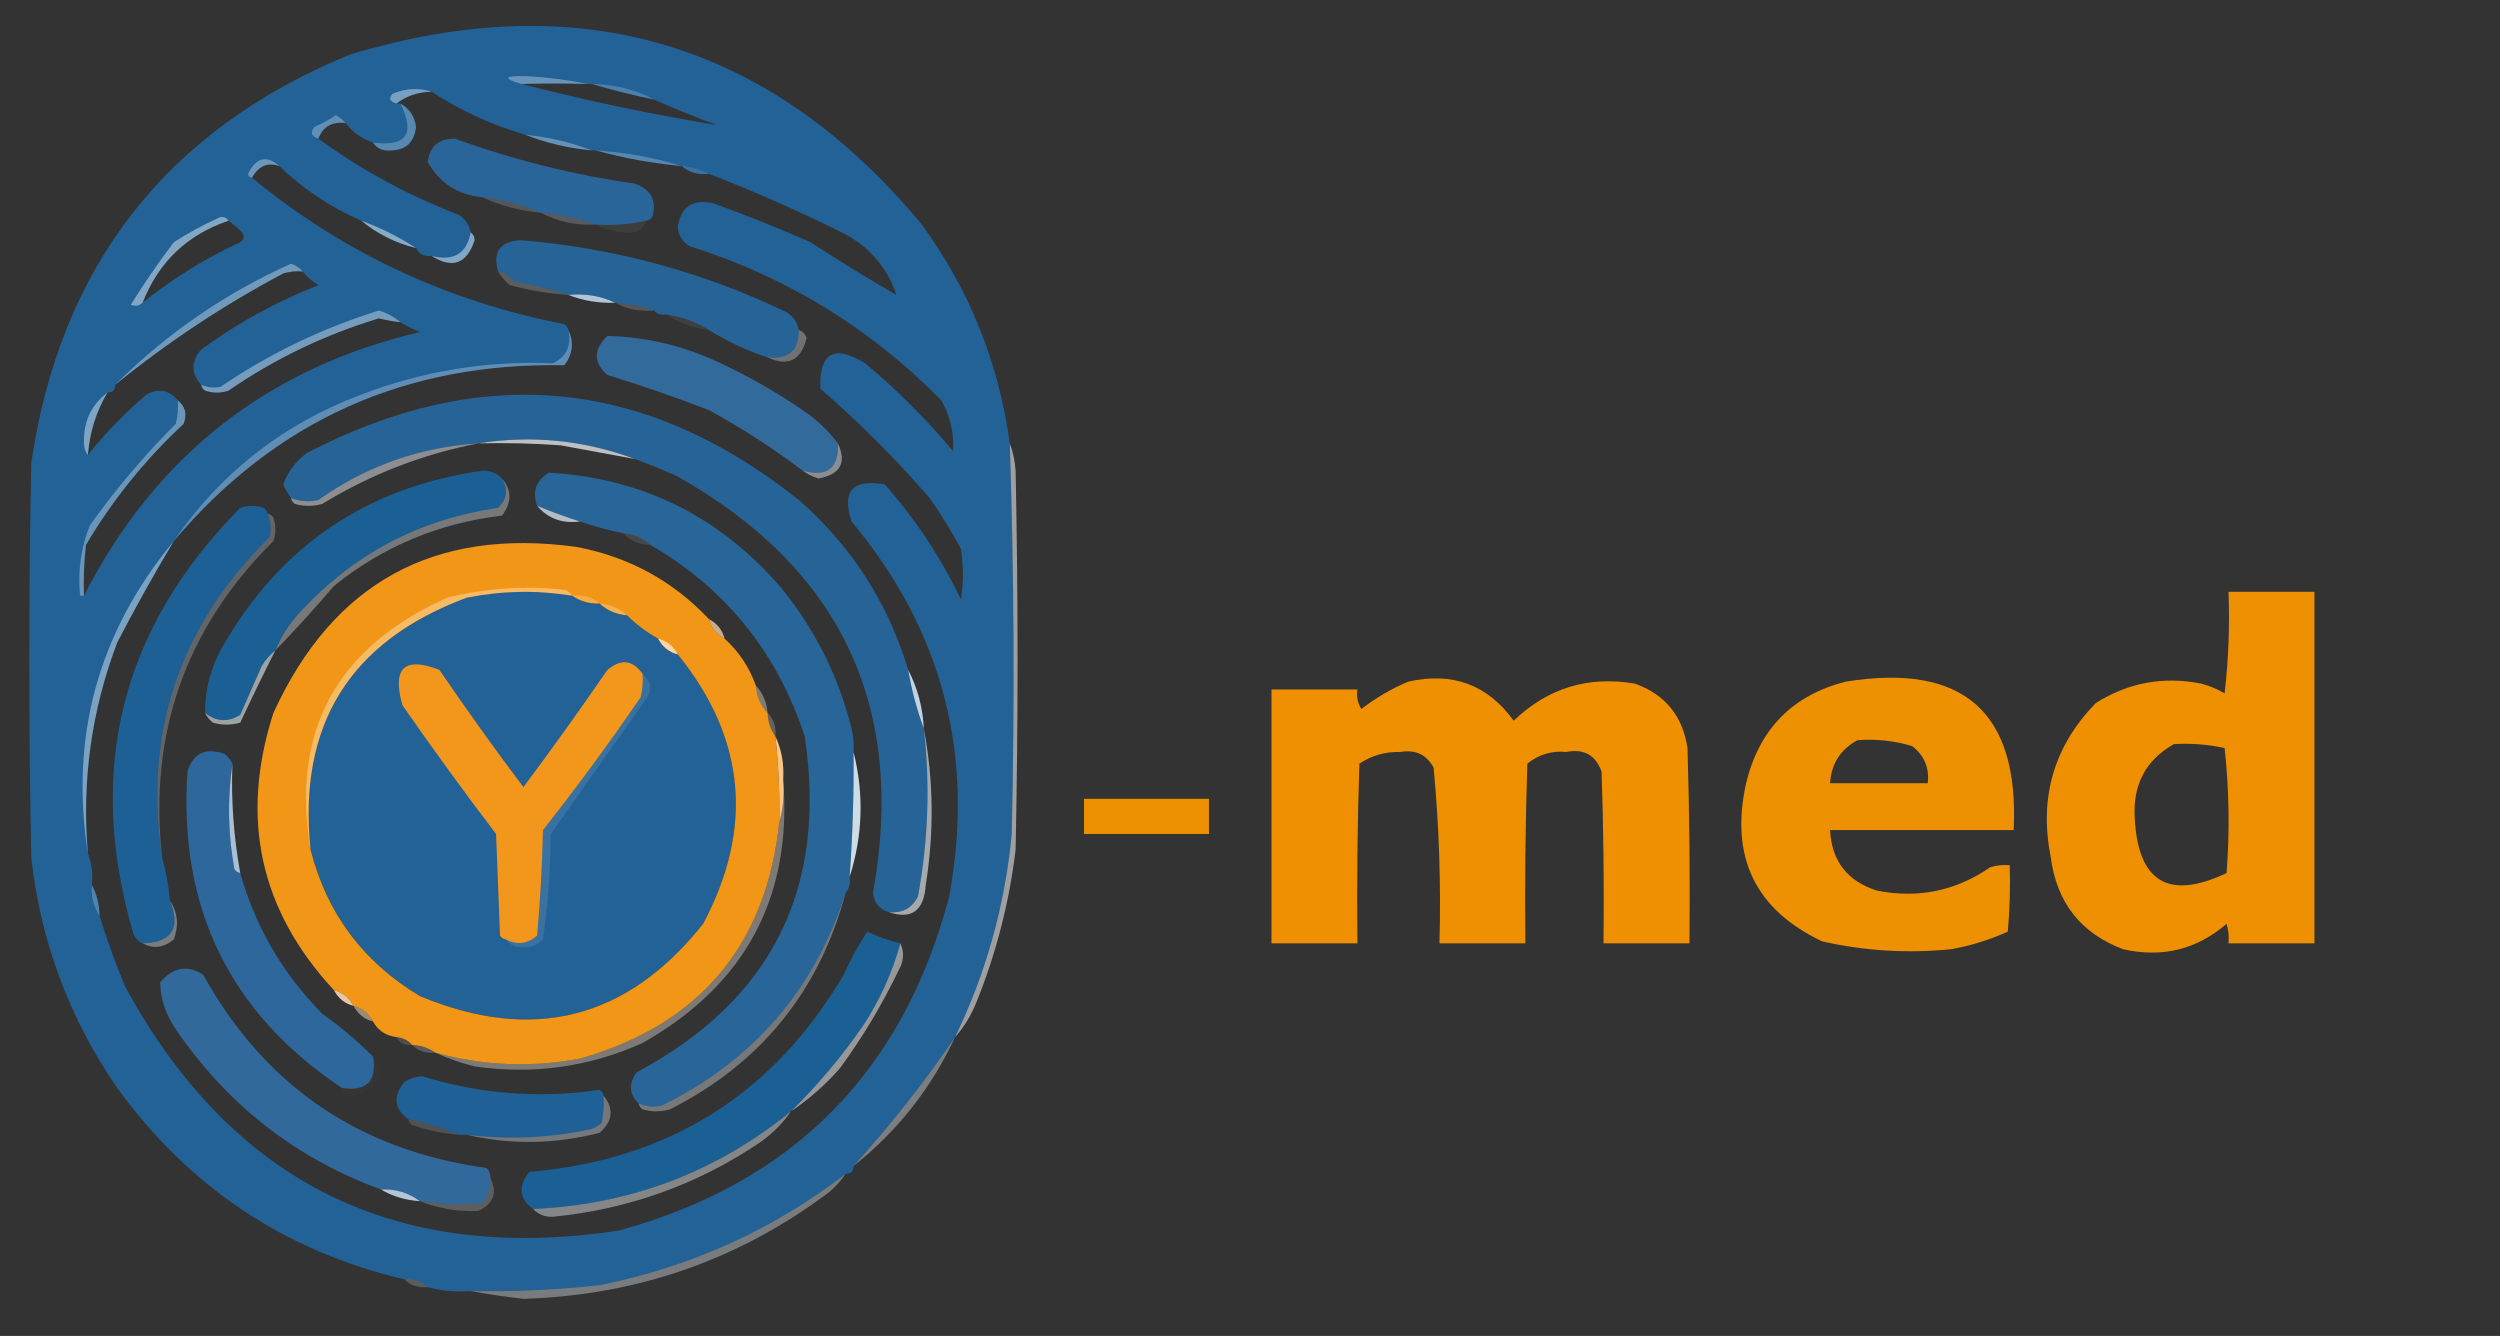 <?xml version="1.0" encoding="UTF-8"?>
<!DOCTYPE svg PUBLIC "-//W3C//DTD SVG 1.1//EN" "http://www.w3.org/Graphics/SVG/1.1/DTD/svg11.dtd">
<svg xmlns="http://www.w3.org/2000/svg" version="1.1" width="640px" height="342px" style="shape-rendering:geometricPrecision; text-rendering:geometricPrecision; image-rendering:optimizeQuality; fill-rule:evenodd; clip-rule:evenodd" xmlns:xlink="http://www.w3.org/1999/xlink">
<rect width="100%" height="100%" fill="#333333" stroke="none"/>
<g><path style="opacity:0.995" fill="#236398" d="M 258.5,113.5 C 259.601,146.822 259.767,180.155 259,213.5C 257.276,231.732 252.443,249.066 244.5,265.5C 236.626,277.05 227.96,288.05 218.5,298.5C 218.5,299.833 217.833,300.5 216.5,300.5C 197.819,314.835 176.819,324.335 153.5,329C 142.533,330.209 131.533,330.709 120.5,330.5C 116.629,330.815 112.962,330.482 109.5,329.5C 107.898,327.926 105.898,327.259 103.5,327.5C 72.969,320.311 48.469,303.977 30,278.5C 17.739,260.721 10.405,241.055 8,219.5C 7.333,185.833 7.333,152.167 8,118.5C 15.43,68.091 42.597,33.258 89.5,14C 148.307,-3.8 197.141,10.7 236,57.5C 248.187,74.218 255.687,92.885 258.5,113.5 Z M 133.5,21.5 C 138.943,21.325 144.61,21.325 150.5,21.5C 150.833,21.5 151.167,21.5 151.5,21.5C 156.689,23.039 162.022,24.372 167.5,25.5C 172.71,27.852 178.043,30.018 183.5,32C 166.752,29.261 150.085,25.761 133.5,21.5 Z M 110.5,23.5 C 117.858,28.299 125.858,31.965 134.5,34.5C 139.878,36.616 145.545,37.95 151.5,38.5C 151.833,38.5 152.167,38.5 152.5,38.5C 159.585,40.476 166.919,41.81 174.5,42.5C 176.438,44.163 178.772,44.829 181.5,44.5C 193.343,49.084 205.009,54.251 216.5,60C 222.83,63.496 227.164,68.662 229.5,75.5C 222.069,71.252 214.736,66.752 207.5,62C 199.309,58.408 190.976,55.075 182.5,52C 177.347,50.924 174.347,52.924 173.5,58C 173.643,60.151 174.643,61.818 176.5,63C 201.331,70.851 222.831,84.018 241,102.5C 243.28,106.573 244.28,110.906 244,115.5C 237.167,107.333 229.667,99.833 221.5,93C 213.521,88.113 209.687,90.279 210,99.5C 219.973,108.14 229.306,117.473 238,127.5C 240.917,131.666 243.584,135.999 246,140.5C 246.667,144.833 246.667,149.167 246,153.5C 240.866,142.723 234.366,132.89 226.5,124C 218.258,122.568 215.425,125.735 218,133.5C 241.317,161.428 249.65,193.428 243,229.5C 231.213,274.287 203.046,302.787 158.5,315C 101.536,323.7 59.37,302.867 32,252.5C 29.532,246.573 27.365,240.573 25.5,234.5C 25.435,231.572 24.768,228.905 23.5,226.5C 23.806,223.615 23.473,220.948 22.5,218.5C 20.909,199.89 23.409,181.89 30,164.5C 34.604,155.618 39.437,146.951 44.5,138.5C 70.478,107.708 103.811,92.708 144.5,93.5C 146.632,90.596 146.966,87.596 145.5,84.5C 145.389,83.883 145.056,83.383 144.5,83C 114.457,77.139 87.79,64.639 64.5,45.5C 66.166,42.49 68.499,41.49 71.5,42.5C 77.631,48.404 84.631,53.071 92.5,56.5C 96.581,59.874 101.247,62.207 106.5,63.5C 107.287,65.104 108.62,65.771 110.5,65.5C 115.814,68.898 119.48,67.565 121.5,61.5C 121.457,60.584 121.124,59.917 120.5,59.5C 120.141,57.629 119.141,56.129 117.5,55C 104.628,50.099 92.628,43.599 81.5,35.5C 82.665,32.41 84.998,31.076 88.5,31.5C 90.296,33.9 92.63,35.567 95.5,36.5C 96.492,38.026 97.992,38.693 100,38.5C 103.889,38.447 106.055,36.447 106.5,32.5C 106.148,29.783 104.815,27.783 102.5,26.5C 102.167,26.5 101.833,26.5 101.5,26.5C 104.084,24.527 107.084,23.527 110.5,23.5 Z M 58.5,56.5 C 59.688,57.364 60.855,58.364 62,59.5C 62.617,60.449 62.451,61.282 61.5,62C 52.501,66.163 44.167,71.329 36.5,77.5C 40.594,67.071 47.928,60.071 58.5,56.5 Z M 77.5,69.5 C 78.574,70.885 79.907,72.051 81.5,73C 70.803,77.183 60.803,82.683 51.5,89.5C 48.86,92.577 48.86,95.577 51.5,98.5C 51.611,99.117 51.944,99.617 52.5,100C 54.5,100.667 56.5,100.667 58.5,100C 70.308,91.847 83.142,85.68 97,81.5C 98.825,81.943 100.658,82.277 102.5,82.5C 104.019,83.41 105.685,84.243 107.5,85C 68.472,94.184 39.805,116.684 21.5,152.5C 21.334,148.154 21.501,143.821 22,139.5C 28.816,128.01 37.149,117.676 47,108.5C 47.941,106.011 47.441,104.011 45.5,102.5C 43.228,99.796 40.562,99.296 37.5,101C 31.961,105.705 26.961,110.872 22.5,116.5C 22.948,110.683 24.615,105.35 27.5,100.5C 28.833,100.5 29.5,99.833 29.5,98.5C 42.889,87.617 57.223,78.117 72.5,70C 74.134,69.507 75.801,69.34 77.5,69.5 Z M 146.5,152.5 C 148.515,153.924 150.848,154.59 153.5,154.5C 155.426,156.293 157.759,157.293 160.5,157.5C 162.86,159.853 165.527,161.853 168.5,163.5C 169.585,165.587 171.251,166.92 173.5,167.5C 190.865,188.974 193.032,211.974 180,236.5C 160.609,260.916 136.442,267.083 107.5,255C 92.977,246.319 83.643,233.819 79.5,217.5C 76.185,185.624 89.518,164.124 119.5,153C 128.475,151.21 137.475,151.043 146.5,152.5 Z"/></g>
<g><path style="opacity:0.337" fill="#f3f6f9" d="M 150.5,21.5 C 144.61,21.325 138.943,21.325 133.5,21.5C 128.485,20.001 128.985,19.334 135,19.5C 140.358,19.815 145.525,20.482 150.5,21.5 Z"/></g>
<g><path style="opacity:0.439" fill="#e8eef4" d="M 110.5,23.5 C 107.084,23.527 104.084,24.527 101.5,26.5C 99.767,25.992 99.434,25.159 100.5,24C 103.95,22.571 107.283,22.405 110.5,23.5 Z"/></g>
<g><path style="opacity:0.203" fill="#f1f5f8" d="M 151.5,21.5 C 157.277,21.564 162.61,22.898 167.5,25.5C 162.022,24.372 156.689,23.039 151.5,21.5 Z"/></g>
<g><path style="opacity:0.314" fill="#ebeff5" d="M 88.5,31.5 C 84.998,31.076 82.665,32.41 81.5,35.5C 79.668,34.859 79.335,33.859 80.5,32.5C 82.413,31.627 84.247,30.627 86,29.5C 86.995,30.066 87.828,30.733 88.5,31.5 Z"/></g>
<g><path style="opacity:0.283" fill="#e1e9f0" d="M 102.5,26.5 C 104.815,27.783 106.148,29.783 106.5,32.5C 106.055,36.447 103.889,38.447 100,38.5C 97.992,38.693 96.492,38.026 95.5,36.5C 104.043,37.616 106.376,34.283 102.5,26.5 Z"/></g>
<g><path style="opacity:0.991" fill="#2a669a" d="M 165.5,56.5 C 161.265,57.436 156.931,57.769 152.5,57.5C 148.079,55.898 143.412,54.898 138.5,54.5C 133.822,52.392 128.822,51.059 123.5,50.5C 117.269,49.936 112.602,46.936 109.5,41.5C 110.016,37.406 112.349,35.406 116.5,35.5C 131.383,40.929 146.716,44.762 162.5,47C 166.665,48.483 168.165,51.316 167,55.5C 166.617,56.056 166.117,56.389 165.5,56.5 Z"/></g>
<g><path style="opacity:0.349" fill="#e4ebf2" d="M 134.5,34.5 C 140.461,35.088 146.127,36.422 151.5,38.5C 145.545,37.95 139.878,36.616 134.5,34.5 Z"/></g>
<g><path style="opacity:0.266" fill="#e6edf3" d="M 152.5,38.5 C 160.11,38.989 167.444,40.322 174.5,42.5C 166.919,41.81 159.585,40.476 152.5,38.5 Z"/></g>
<g><path style="opacity:0.377" fill="#e7edf3" d="M 71.5,42.5 C 68.499,41.49 66.166,42.49 64.5,45.5C 63.957,45.44 63.624,45.107 63.5,44.5C 65.578,40.311 68.245,39.644 71.5,42.5 Z"/></g>
<g><path style="opacity:0.107" fill="#f0f4f8" d="M 174.5,42.5 C 177.067,42.721 179.401,43.388 181.5,44.5C 178.772,44.829 176.438,44.163 174.5,42.5 Z"/></g>
<g><path style="opacity:0.218" fill="#cddae7" d="M 123.5,50.5 C 128.822,51.059 133.822,52.392 138.5,54.5C 133.199,53.999 128.199,52.666 123.5,50.5 Z"/></g>
<g><path style="opacity:0.22" fill="#dbe5ee" d="M 138.5,54.5 C 143.412,54.898 148.079,55.898 152.5,57.5C 147.454,57.735 142.787,56.735 138.5,54.5 Z"/></g>
<g><path style="opacity:0.058" fill="#dce5ee" d="M 165.5,56.5 C 164.575,58.884 162.742,59.884 160,59.5C 157.24,59.354 154.74,58.687 152.5,57.5C 156.931,57.769 161.265,57.436 165.5,56.5 Z"/></g>
<g><path style="opacity:0.533" fill="#e0e9f0" d="M 92.5,56.5 C 97.484,58.325 102.151,60.659 106.5,63.5C 101.247,62.207 96.581,59.874 92.5,56.5 Z"/></g>
<g><path style="opacity:0.994" fill="#276599" d="M 204.5,84.5 C 204.521,89.721 201.854,92.054 196.5,91.5C 191.132,89.722 186.132,87.389 181.5,84.5C 178.203,82.399 174.537,81.065 170.5,80.5C 169.209,80.737 168.209,80.404 167.5,79.5C 164.373,78.419 161.04,77.753 157.5,77.5C 153.817,75.75 149.817,75.083 145.5,75.5C 141.034,74.05 136.368,72.883 131.5,72C 130.529,70.519 129.196,69.685 127.5,69.5C 126.077,64.364 128.077,61.697 133.5,61.5C 157.49,63.535 180.157,69.701 201.5,80C 203.141,81.129 204.141,82.629 204.5,84.5 Z"/></g>
<g><path style="opacity:0.5" fill="#e2eaf1" d="M 120.5,59.5 C 121.124,59.917 121.457,60.584 121.5,61.5C 119.48,67.565 115.814,68.898 110.5,65.5C 116.119,66.937 119.452,64.937 120.5,59.5 Z"/></g>
<g><path style="opacity:0.492" fill="#e6edf3" d="M 58.5,56.5 C 47.928,60.071 40.594,67.071 36.5,77.5C 35.577,78.303 34.577,78.47 33.5,78C 36.92,72.493 40.586,67.159 44.5,62C 48.007,59.746 51.673,57.746 55.5,56C 56.749,55.26 57.749,55.426 58.5,56.5 Z"/></g>
<g><path style="opacity:0.254" fill="#cedbe7" d="M 127.5,69.5 C 129.196,69.685 130.529,70.519 131.5,72C 136.368,72.883 141.034,74.05 145.5,75.5C 140.431,75.15 135.431,74.317 130.5,73C 129.29,71.961 128.29,70.794 127.5,69.5 Z"/></g>
<g><path style="opacity:0.996" fill="#b1c6d9" d="M 145.5,75.5 C 149.817,75.083 153.817,75.75 157.5,77.5C 153.236,77.656 149.236,76.989 145.5,75.5 Z"/></g>
<g><path style="opacity:0.184" fill="#ebf0f5" d="M 157.5,77.5 C 161.04,77.753 164.373,78.419 167.5,79.5C 163.84,79.841 160.507,79.174 157.5,77.5 Z"/></g>
<g><path style="opacity:0.383" fill="#eff3f7" d="M 77.5,69.5 C 75.801,69.34 74.134,69.507 72.5,70C 57.223,78.117 42.889,87.617 29.5,98.5C 42.52,85.474 57.52,75.141 74.5,67.5C 75.739,67.942 76.739,68.609 77.5,69.5 Z"/></g>
<g><path style="opacity:0.061" fill="#f2f5f8" d="M 170.5,80.5 C 174.537,81.065 178.203,82.399 181.5,84.5C 177.467,83.975 173.8,82.642 170.5,80.5 Z"/></g>
<g><path style="opacity:0.995" fill="#346b9d" d="M 214.5,113.5 C 214.771,119.869 211.771,122.203 205.5,120.5C 197.921,114.769 189.921,109.602 181.5,105C 172.926,101.691 164.26,98.691 155.5,96C 151.868,92.807 151.868,89.473 155.5,86C 165.613,86.255 175.28,88.589 184.5,93C 191.814,96.439 198.814,100.439 205.5,105C 209.047,107.384 212.047,110.217 214.5,113.5 Z"/></g>
<g><path style="opacity:0.407" fill="#eef2f6" d="M 102.5,82.5 C 100.658,82.277 98.825,81.943 97,81.5C 83.142,85.68 70.308,91.847 58.5,100C 56.5,100.667 54.5,100.667 52.5,100C 51.944,99.617 51.611,99.117 51.5,98.5C 53.137,99.218 54.803,99.385 56.5,99C 68.993,90.504 82.493,84.004 97,79.5C 99.12,80.14 100.954,81.14 102.5,82.5 Z"/></g>
<g><path style="opacity:0.329" fill="#edf2f6" d="M 204.5,84.5 C 205.478,84.811 206.145,85.478 206.5,86.5C 205.108,92.254 201.775,93.92 196.5,91.5C 201.854,92.054 204.521,89.721 204.5,84.5 Z"/></g>
<g><path style="opacity:0.991" fill="#276599" d="M 232.5,171.5 C 233.387,176.722 234.721,181.722 236.5,186.5C 238.139,200.905 237.639,215.239 235,229.5C 233.461,232.521 230.961,233.854 227.5,233.5C 225.081,232.743 223.747,231.077 223.5,228.5C 232.06,181.121 215.393,145.621 173.5,122C 169.898,120.349 166.231,118.849 162.5,117.5C 149.496,112.675 136.163,111.341 122.5,113.5C 107.452,114.46 93.785,119.294 81.5,128C 79.115,128.556 76.782,128.39 74.5,127.5C 73.751,126.469 73.085,125.302 72.5,124C 73.701,120.79 75.701,118.123 78.5,116C 123.223,92.673 165.223,96.673 204.5,128C 217.993,139.819 227.326,154.319 232.5,171.5 Z"/></g>
<g><path style="opacity:0.469" fill="#e9eff4" d="M 27.5,100.5 C 24.615,105.35 22.948,110.683 22.5,116.5C 21.853,115.726 21.52,114.726 21.5,113.5C 21.304,108.022 23.304,103.688 27.5,100.5 Z"/></g>
<g><path style="opacity:0.743" fill="#ebf1f5" d="M 122.5,113.5 C 136.163,111.341 149.496,112.675 162.5,117.5C 156.19,116.337 149.857,115.17 143.5,114C 136.508,113.5 129.508,113.334 122.5,113.5 Z"/></g>
<g><path style="opacity:0.304" fill="#edf2f6" d="M 145.5,84.5 C 146.966,87.596 146.632,90.596 144.5,93.5C 103.811,92.708 70.478,107.708 44.5,138.5C 56.494,121.021 72.494,108.521 92.5,101C 108.279,94.972 124.613,92.306 141.5,93C 145.051,91.323 146.384,88.49 145.5,84.5 Z"/></g>
<g><path style="opacity:0.498" fill="#e1e9f0" d="M 214.5,113.5 C 216.801,118.476 215.135,121.476 209.5,122.5C 207.974,122.006 206.641,121.339 205.5,120.5C 211.771,122.203 214.771,119.869 214.5,113.5 Z"/></g>
<g><path style="opacity:0.993" fill="#296699" d="M 218.5,192.5 C 218.61,203.185 218.277,213.852 217.5,224.5C 217.768,226.099 217.434,227.432 216.5,228.5C 208.597,253.245 192.93,271.412 169.5,283C 167.455,283.49 165.455,283.323 163.5,282.5C 161.032,280.158 160.866,277.492 163,274.5C 197.54,256.086 211.874,227.42 206,188.5C 198.971,167.051 185.805,150.717 166.5,139.5C 164.574,137.707 162.241,136.707 159.5,136.5C 155.673,135.733 152.006,134.733 148.5,133.5C 144.827,132.327 141.16,130.993 137.5,129.5C 136.206,125.884 137.206,123.051 140.5,121C 164.466,122.4 184.3,132.233 200,150.5C 208.636,161.105 214.636,173.105 218,186.5C 218.495,188.473 218.662,190.473 218.5,192.5 Z"/></g>
<g><path style="opacity:0.555" fill="#f2f5f8" d="M 258.5,113.5 C 259.314,115.631 259.814,117.964 260,120.5C 260.667,152.833 260.667,185.167 260,217.5C 258.386,230.956 255.053,243.956 250,256.5C 248.643,259.898 246.81,262.898 244.5,265.5C 252.443,249.066 257.276,231.732 259,213.5C 259.767,180.155 259.601,146.822 258.5,113.5 Z"/></g>
<g><path style="opacity:0.478" fill="#ecf1f6" d="M 122.5,113.5 C 108.274,116.229 94.941,121.396 82.5,129C 80.167,129.667 77.833,129.667 75.5,129C 74.944,128.617 74.611,128.117 74.5,127.5C 76.782,128.39 79.115,128.556 81.5,128C 93.785,119.294 107.452,114.46 122.5,113.5 Z"/></g>
<g><path style="opacity:0.987" fill="#1a6095" d="M 128.5,122.5 C 130.17,125.306 129.837,127.806 127.5,130C 107.49,132.92 90.657,141.753 77,156.5C 74.19,159.464 72.024,162.798 70.5,166.5C 69.115,167.574 67.949,168.907 67,170.5C 65.163,174.684 63.329,178.85 61.5,183C 58.352,184.958 55.352,184.792 52.5,182.5C 52.463,176.441 53.963,170.775 57,165.5C 71.78,139.686 93.947,124.686 123.5,120.5C 125.557,120.436 127.223,121.102 128.5,122.5 Z"/></g>
<g><path style="opacity:0.357" fill="#eaf0f5" d="M 45.5,102.5 C 47.441,104.011 47.941,106.011 47,108.5C 37.149,117.676 28.816,128.01 22,139.5C 21.501,143.821 21.334,148.154 21.5,152.5C 21.167,152.5 20.833,152.5 20.5,152.5C 19.872,146.238 20.705,140.238 23,134.5C 29.582,125.247 36.916,116.58 45,108.5C 45.495,106.527 45.662,104.527 45.5,102.5 Z"/></g>
<g><path style="opacity:0.99" fill="#1d6196" d="M 68.5,131.5 C 69.323,133.455 69.49,135.455 69,137.5C 45.905,160.285 36.739,187.618 41.5,219.5C 42.485,223.076 43.152,226.742 43.5,230.5C 46.349,237.631 44.015,241.297 36.5,241.5C 35.21,240.942 34.377,239.942 34,238.5C 21.948,196.875 31.114,160.708 61.5,130C 63.5,129.333 65.5,129.333 67.5,130C 68.056,130.383 68.389,130.883 68.5,131.5 Z"/></g>
<g><path style="opacity:0.843" fill="#c9d7e4" d="M 137.5,129.5 C 141.16,130.993 144.827,132.327 148.5,133.5C 143.988,134.111 140.322,132.778 137.5,129.5 Z"/></g>
<g><path style="opacity:0.363" fill="#ecf1f5" d="M 128.5,122.5 C 131.055,125.482 131.055,128.649 128.5,132C 112.359,133.91 98.026,139.91 85.5,150C 80.663,155.67 75.663,161.17 70.5,166.5C 72.024,162.798 74.19,159.464 77,156.5C 90.657,141.753 107.49,132.92 127.5,130C 129.837,127.806 130.17,125.306 128.5,122.5 Z"/></g>
<g><path style="opacity:0.111" fill="#eaf0f5" d="M 159.5,136.5 C 162.241,136.707 164.574,137.707 166.5,139.5C 163.654,139.448 161.32,138.448 159.5,136.5 Z"/></g>
<g><path style="opacity:0.992" fill="#f49718" d="M 181.5,158.5 C 182.08,160.749 183.413,162.415 185.5,163.5C 189.156,166.803 191.822,170.803 193.5,175.5C 193.707,178.241 194.707,180.574 196.5,182.5C 196.595,184.786 197.262,186.786 198.5,188.5C 199.302,195.804 199.635,203.138 199.5,210.5C 196.101,242.07 179.101,262.237 148.5,271C 136.02,273.334 123.687,272.834 111.5,269.5C 109.786,268.262 107.786,267.595 105.5,267.5C 104.486,266.326 103.153,265.66 101.5,265.5C 98.733,265.13 96.733,263.796 95.5,261.5C 94.415,259.413 92.749,258.08 90.5,257.5C 89.415,255.413 87.749,254.08 85.5,253.5C 66.503,233.031 61.337,209.365 70,182.5C 85.265,149.181 111.098,135.014 147.5,140C 160.888,142.508 172.222,148.675 181.5,158.5 Z M 146.5,152.5 C 148.515,153.924 150.848,154.59 153.5,154.5C 155.426,156.293 157.759,157.293 160.5,157.5C 162.86,159.853 165.527,161.853 168.5,163.5C 169.585,165.587 171.251,166.92 173.5,167.5C 190.865,188.974 193.032,211.974 180,236.5C 160.609,260.916 136.442,267.083 107.5,255C 92.977,246.319 83.643,233.819 79.5,217.5C 76.185,185.624 89.518,164.124 119.5,153C 128.475,151.21 137.475,151.043 146.5,152.5 Z"/></g>
<g><path style="opacity:0.975" fill="#f39300" d="M 570.5,151.5 C 577.833,151.5 585.167,151.5 592.5,151.5C 592.5,181.5 592.5,211.5 592.5,241.5C 585.167,241.5 577.833,241.5 570.5,241.5C 570.66,239.801 570.494,238.134 570,236.5C 562.342,243.091 553.509,245.257 543.5,243C 532.69,238.906 526.524,231.073 525,219.5C 521.944,204.208 525.777,191.041 536.5,180C 544.742,174.759 553.742,173.092 563.5,175C 565.615,175.557 567.615,176.391 569.5,177.5C 570.498,168.859 570.831,160.192 570.5,151.5 Z M 556.5,190.5 C 560.902,190.228 565.235,190.561 569.5,191.5C 570.666,202.151 570.832,212.818 570,223.5C 555.184,230.509 547.35,225.843 546.5,209.5C 545.947,200.932 549.28,194.599 556.5,190.5 Z"/></g>
<g><path style="opacity:0.257" fill="#ffe9d1" d="M 146.5,152.5 C 149.228,152.171 151.562,152.837 153.5,154.5C 150.848,154.59 148.515,153.924 146.5,152.5 Z"/></g>
<g><path style="opacity:0.286" fill="#fef3e7" d="M 153.5,154.5 C 156.241,154.707 158.574,155.707 160.5,157.5C 157.759,157.293 155.426,156.293 153.5,154.5 Z"/></g>
<g><path style="opacity:0.378" fill="#fef3e7" d="M 146.5,152.5 C 137.475,151.043 128.475,151.21 119.5,153C 89.518,164.124 76.185,185.624 79.5,217.5C 74.394,187.228 86.06,165.728 114.5,153C 124.347,150.542 134.347,149.875 144.5,151C 145.416,151.278 146.082,151.778 146.5,152.5 Z"/></g>
<g><path style="opacity:0.737" fill="#ffd8ac" d="M 181.5,158.5 C 183.587,159.585 184.92,161.251 185.5,163.5C 183.413,162.415 182.08,160.749 181.5,158.5 Z"/></g>
<g><path style="opacity:0.894" fill="#feddba" d="M 168.5,163.5 C 170.749,164.08 172.415,165.413 173.5,167.5C 171.251,166.92 169.585,165.587 168.5,163.5 Z"/></g>
<g><path style="opacity:0.278" fill="#dde7ef" d="M 68.5,131.5 C 69.117,131.611 69.617,131.944 70,132.5C 70.667,134.5 70.667,136.5 70,138.5C 47.502,160.848 38.002,187.848 41.5,219.5C 36.739,187.618 45.905,160.285 69,137.5C 69.49,135.455 69.323,133.455 68.5,131.5 Z"/></g>
<g><path style="opacity:0.453" fill="#e8eff4" d="M 44.5,138.5 C 39.437,146.951 34.604,155.618 30,164.5C 23.409,181.89 20.909,199.89 22.5,218.5C 17.824,188.529 25.157,161.862 44.5,138.5 Z"/></g>
<g><path style="opacity:0.989" fill="#f4981c" d="M 164.5,172.5 C 164.662,174.527 164.495,176.527 164,178.5C 156.053,190.114 147.719,201.448 139,212.5C 138.806,221.548 138.306,230.548 137.5,239.5C 135.046,241.659 132.379,241.992 129.5,240.5C 128.883,240.389 128.383,240.056 128,239.5C 127.667,230.833 127.333,222.167 127,213.5C 118.755,202.677 110.755,191.677 103,180.5C 100.344,170.985 103.511,167.985 112.5,171.5C 119.421,181.676 126.588,191.676 134,201.5C 141.361,191.639 148.527,181.639 155.5,171.5C 158.959,168.597 161.959,168.93 164.5,172.5 Z"/></g>
<g><path style="opacity:1" fill="#c1d3e2" d="M 232.5,171.5 C 234.902,176.101 236.235,181.101 236.5,186.5C 234.721,181.722 233.387,176.722 232.5,171.5 Z"/></g>
<g><path style="opacity:0.976" fill="#f29200" d="M 360.5,174.5 C 371.831,171.939 380.831,175.273 387.5,184.5C 396.222,176.142 406.555,172.976 418.5,175C 426.257,177.764 430.757,183.264 432,191.5C 432.5,208.163 432.667,224.83 432.5,241.5C 425.167,241.5 417.833,241.5 410.5,241.5C 410.667,226.83 410.5,212.163 410,197.5C 408.44,193.278 405.44,191.611 401,192.5C 397.242,192.142 393.909,193.142 391,195.5C 390.5,210.83 390.333,226.163 390.5,241.5C 383.167,241.5 375.833,241.5 368.5,241.5C 368.916,226.45 368.416,211.45 367,196.5C 365.196,193.183 362.363,191.85 358.5,192.5C 354.665,192.39 351.165,193.39 348,195.5C 347.5,210.83 347.333,226.163 347.5,241.5C 340.167,241.5 332.833,241.5 325.5,241.5C 325.5,219.833 325.5,198.167 325.5,176.5C 332.833,176.5 340.167,176.5 347.5,176.5C 347.215,178.288 347.548,179.955 348.5,181.5C 352.267,178.622 356.267,176.288 360.5,174.5 Z"/></g>
<g><path style="opacity:0.964" fill="#f39300" d="M 472.5,174.5 C 502.63,169.641 516.963,182.307 515.5,212.5C 499.833,212.5 484.167,212.5 468.5,212.5C 468.905,220.41 472.905,225.576 480.5,228C 491.065,230.076 500.731,228.076 509.5,222C 511.134,221.506 512.801,221.34 514.5,221.5C 514.666,227.176 514.499,232.843 514,238.5C 509.372,240.598 504.538,242.098 499.5,243C 488.366,244.115 477.366,243.449 466.5,241C 449.325,232.874 442.825,219.374 447,200.5C 450.348,186.653 458.848,177.986 472.5,174.5 Z M 475.5,189.5 C 480.297,189.121 484.964,189.621 489.5,191C 492.62,193.408 493.953,196.574 493.5,200.5C 485.167,200.5 476.833,200.5 468.5,200.5C 468.813,195.526 471.146,191.859 475.5,189.5 Z"/></g>
<g><path style="opacity:0.38" fill="#fef1e4" d="M 193.5,175.5 C 195.293,177.426 196.293,179.759 196.5,182.5C 194.707,180.574 193.707,178.241 193.5,175.5 Z"/></g>
<g><path style="opacity:0.6" fill="#e5ecf2" d="M 70.5,166.5 C 67.405,172.616 64.405,178.783 61.5,185C 59.167,185.667 56.833,185.667 54.5,185C 53.62,184.292 52.953,183.458 52.5,182.5C 55.352,184.792 58.352,184.958 61.5,183C 63.329,178.85 65.163,174.684 67,170.5C 67.949,168.907 69.115,167.574 70.5,166.5 Z"/></g>
<g><path style="opacity:0.238" fill="#fef7ee" d="M 196.5,182.5 C 198.074,184.102 198.741,186.102 198.5,188.5C 197.262,186.786 196.595,184.786 196.5,182.5 Z"/></g>
<g><path style="opacity:0.997" fill="#2d679b" d="M 59.5,195.5 C 58.184,204.495 58.35,213.495 60,222.5C 60.383,223.056 60.883,223.389 61.5,223.5C 65.386,237.265 72.386,249.265 82.5,259.5C 87.171,262.844 91.504,266.51 95.5,270.5C 96.5,276.833 93.833,279.5 87.5,278.5C 58.808,259.348 45.642,232.348 48,197.5C 49.449,192.782 52.615,191.282 57.5,193C 58.38,193.708 59.047,194.542 59.5,195.5 Z"/></g>
<g><path style="opacity:0.643" fill="#e3ebf1" d="M 236.5,186.5 C 238.989,199.648 239.156,212.981 237,226.5C 236.558,233.156 233.392,235.489 227.5,233.5C 230.961,233.854 233.461,232.521 235,229.5C 237.639,215.239 238.139,200.905 236.5,186.5 Z"/></g>
<g><path style="opacity:1" fill="#fcc485" d="M 198.5,188.5 C 200.082,191.876 200.749,195.542 200.5,199.5C 200.815,203.371 200.482,207.038 199.5,210.5C 199.635,203.138 199.302,195.804 198.5,188.5 Z"/></g>
<g><path style="opacity:0.971" fill="#f29200" d="M 277.5,204.5 C 288.167,204.5 298.833,204.5 309.5,204.5C 309.5,207.5 309.5,210.5 309.5,213.5C 298.833,213.5 288.167,213.5 277.5,213.5C 277.5,210.5 277.5,207.5 277.5,204.5 Z"/></g>
<g><path style="opacity:1" fill="#cedce8" d="M 218.5,192.5 C 221.21,203.236 220.877,213.903 217.5,224.5C 218.277,213.852 218.61,203.185 218.5,192.5 Z"/></g>
<g><path style="opacity:0.108" fill="#fef3e7" d="M 164.5,172.5 C 166.9,174.581 167.066,176.914 165,179.5C 157,190.833 149,202.167 141,213.5C 140.945,222.601 140.278,231.601 139,240.5C 137.527,242.007 135.693,242.674 133.5,242.5C 131.667,242.415 130.334,241.748 129.5,240.5C 132.379,241.992 135.046,241.659 137.5,239.5C 138.306,230.548 138.806,221.548 139,212.5C 147.719,201.448 156.053,190.114 164,178.5C 164.495,176.527 164.662,174.527 164.5,172.5 Z"/></g>
<g><path style="opacity:0.368" fill="#fef5eb" d="M 200.5,199.5 C 202.883,229.564 190.883,252.064 164.5,267C 150.807,273.167 136.473,275.167 121.5,273C 117.948,272.122 114.614,270.956 111.5,269.5C 123.687,272.834 136.02,273.334 148.5,271C 179.101,262.237 196.101,242.07 199.5,210.5C 200.482,207.038 200.815,203.371 200.5,199.5 Z"/></g>
<g><path style="opacity:1" fill="#a9bfd5" d="M 59.5,195.5 C 59.141,204.713 59.808,214.046 61.5,223.5C 60.883,223.389 60.383,223.056 60,222.5C 58.35,213.495 58.184,204.495 59.5,195.5 Z"/></g>
<g><path style="opacity:0.244" fill="#e0eaf0" d="M 23.5,226.5 C 24.768,228.905 25.435,231.572 25.5,234.5C 23.96,232.162 23.294,229.495 23.5,226.5 Z"/></g>
<g><path style="opacity:0.422" fill="#d8e3ec" d="M 43.5,230.5 C 45.507,233.57 45.84,236.903 44.5,240.5C 41.926,242.634 39.26,242.968 36.5,241.5C 44.015,241.297 46.349,237.631 43.5,230.5 Z"/></g>
<g><path style="opacity:0.993" fill="#1c6196" d="M 230.5,241.5 C 228.431,248.973 225.264,255.973 221,262.5C 215.539,270.42 209.372,277.753 202.5,284.5C 183.347,300.066 161.347,308.399 136.5,309.5C 132.893,306.906 132.56,303.739 135.5,300C 171.146,296.986 197.98,280.153 216,249.5C 217.773,245.613 219.773,241.947 222,238.5C 224.744,239.803 227.577,240.803 230.5,241.5 Z"/></g>
<g><path style="opacity:0.999" fill="#31699c" d="M 125.5,301.5 C 125.683,303.936 125.016,306.103 123.5,308C 118.154,308.432 112.82,308.266 107.5,307.5C 104.619,305.32 101.286,304.32 97.5,304.5C 75.693,296.494 58.193,282.828 45,263.5C 42.436,259.752 41.103,255.752 41,251.5C 44.257,247.617 47.923,246.95 52,249.5C 67.787,277.998 91.954,294.498 124.5,299C 125.252,299.671 125.586,300.504 125.5,301.5 Z"/></g>
<g><path style="opacity:0.364" fill="#edf2f6" d="M 216.5,228.5 C 209.769,253.729 194.769,272.229 171.5,284C 169.167,284.667 166.833,284.667 164.5,284C 163.944,283.617 163.611,283.117 163.5,282.5C 165.455,283.323 167.455,283.49 169.5,283C 192.93,271.412 208.597,253.245 216.5,228.5 Z"/></g>
<g><path style="opacity:0.524" fill="#f1f5f8" d="M 230.5,241.5 C 231.559,243.726 231.392,246.059 230,248.5C 225.755,257.331 220.755,265.664 215,273.5C 211.239,277.77 207.072,281.437 202.5,284.5C 209.372,277.753 215.539,270.42 221,262.5C 225.264,255.973 228.431,248.973 230.5,241.5 Z"/></g>
<g><path style="opacity:0.89" fill="#fed8ae" d="M 85.5,253.5 C 87.749,254.08 89.415,255.413 90.5,257.5C 88.251,256.92 86.585,255.587 85.5,253.5 Z"/></g>
<g><path style="opacity:0.529" fill="#fed7ac" d="M 90.5,257.5 C 92.749,258.08 94.415,259.413 95.5,261.5C 93.251,260.92 91.585,259.587 90.5,257.5 Z"/></g>
<g><path style="opacity:0.139" fill="#fef7f0" d="M 101.5,265.5 C 103.153,265.66 104.486,266.326 105.5,267.5C 103.62,267.771 102.287,267.104 101.5,265.5 Z"/></g>
<g><path style="opacity:0.203" fill="#fef8f0" d="M 105.5,267.5 C 107.786,267.595 109.786,268.262 111.5,269.5C 109.102,269.741 107.102,269.074 105.5,267.5 Z"/></g>
<g><path style="opacity:0.993" fill="#206297" d="M 154.5,280.5 C 154.663,282.857 154.497,285.19 154,287.5C 153.25,288.126 152.416,288.626 151.5,289C 140.907,291.325 130.24,291.825 119.5,290.5C 118.833,290.5 118.167,290.5 117.5,290.5C 113.406,288.721 109.073,287.388 104.5,286.5C 100.907,283.863 100.574,280.697 103.5,277C 104.873,276.125 106.373,275.625 108,275.5C 122.953,280.102 138.12,281.269 153.5,279C 154.056,279.383 154.389,279.883 154.5,280.5 Z"/></g>
<g><path style="opacity:0.392" fill="#edf2f6" d="M 244.5,265.5 C 238.409,278.584 229.742,289.584 218.5,298.5C 227.96,288.05 236.626,277.05 244.5,265.5 Z"/></g>
<g><path style="opacity:0.013" fill="#f0f4f7" d="M 95.5,270.5 C 98.123,275.546 96.456,278.88 90.5,280.5C 88.962,280.547 87.962,279.88 87.5,278.5C 93.833,279.5 96.5,276.833 95.5,270.5 Z"/></g>
<g><path style="opacity:0.165" fill="#dce6ee" d="M 104.5,286.5 C 109.073,287.388 113.406,288.721 117.5,290.5C 113.405,290.192 109.405,289.359 105.5,288C 104.944,287.617 104.611,287.117 104.5,286.5 Z"/></g>
<g><path style="opacity:0.377" fill="#e2eaf1" d="M 154.5,280.5 C 157.227,283.826 156.894,286.992 153.5,290C 142.043,292.932 130.71,293.099 119.5,290.5C 130.24,291.825 140.907,291.325 151.5,289C 152.416,288.626 153.25,288.126 154,287.5C 154.497,285.19 154.663,282.857 154.5,280.5 Z"/></g>
<g><path style="opacity:0.442" fill="#ebf1f5" d="M 202.5,284.5 C 200.373,287.592 197.707,290.258 194.5,292.5C 178.544,303.251 160.877,309.584 141.5,311.5C 139.443,311.564 137.777,310.898 136.5,309.5C 161.347,308.399 183.347,300.066 202.5,284.5 Z"/></g>
<g><path style="opacity:1" fill="#b2c5d9" d="M 97.5,304.5 C 101.286,304.32 104.619,305.32 107.5,307.5C 103.838,307.277 100.505,306.277 97.5,304.5 Z"/></g>
<g><path style="opacity:0.227" fill="#eff3f7" d="M 125.5,301.5 C 127.391,305.259 126.391,308.092 122.5,310C 117.232,310.233 112.232,309.4 107.5,307.5C 112.82,308.266 118.154,308.432 123.5,308C 125.016,306.103 125.683,303.936 125.5,301.5 Z"/></g>
<g><path style="opacity:0.388" fill="#e9eff4" d="M 216.5,300.5 C 215.375,302.129 214.041,303.629 212.5,305C 189.425,322.429 163.259,331.596 134,332.5C 129.335,331.978 124.835,331.311 120.5,330.5C 131.533,330.709 142.533,330.209 153.5,329C 176.819,324.335 197.819,314.835 216.5,300.5 Z"/></g>
<g><path style="opacity:0.231" fill="#e0e9f0" d="M 103.5,327.5 C 105.898,327.259 107.898,327.926 109.5,329.5C 107.102,329.741 105.102,329.074 103.5,327.5 Z"/></g>
</svg>
